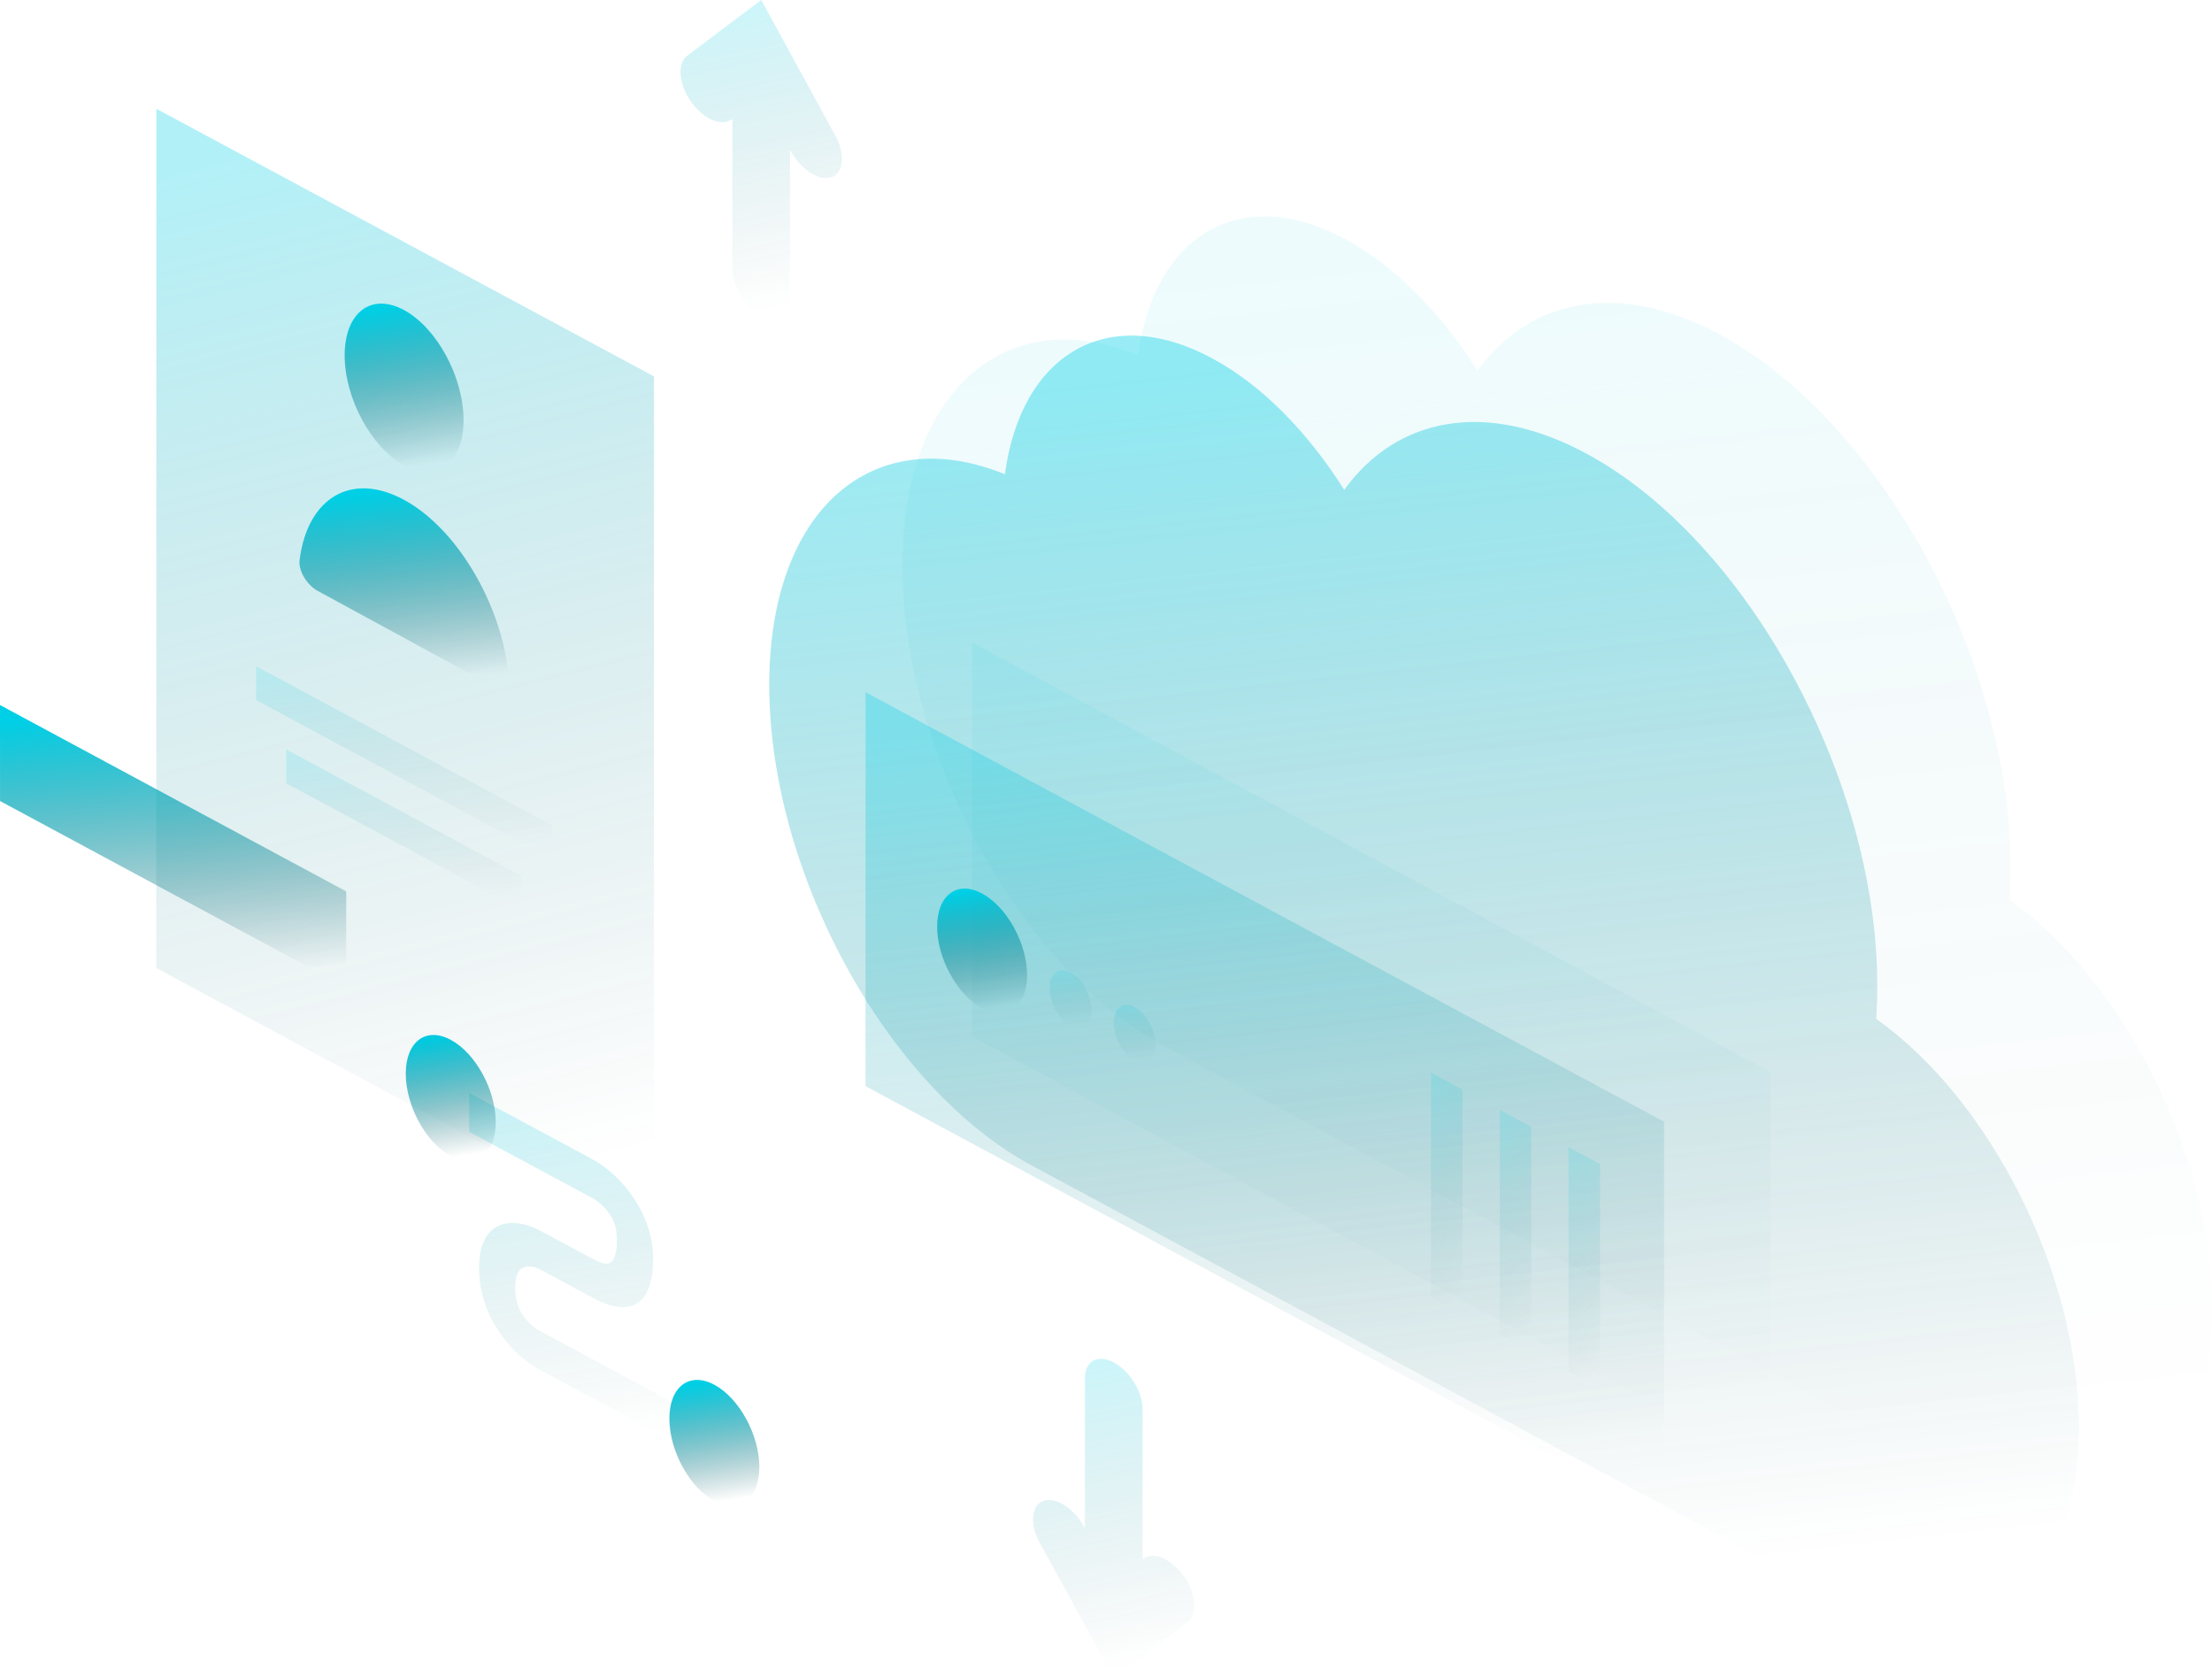 <svg width="1424" height="1080" viewBox="0 0 1424 1080" fill="none" xmlns="http://www.w3.org/2000/svg">
<path opacity="0.07" d="M1294.26 557.907C1294.26 565.174 1294 572.217 1293.52 579.053C1367.19 631.247 1424.02 743.205 1424 841.731C1423.98 948.978 1356.63 999.703 1273.53 955.031C1273.34 954.935 1273.15 954.824 1272.97 954.728L750.719 673.906C750.514 673.794 750.308 673.682 750.102 673.57C656.652 623.325 580.929 484.822 580.946 364.208C580.963 251.227 647.446 194.018 732.667 228.548C743.056 151.152 798.807 117.772 866.01 153.915C898.274 171.259 927.881 201.78 951.111 238.626C984.764 192.07 1041.96 180.267 1106.83 215.164C1210.36 270.808 1294.26 424.275 1294.26 557.907Z" fill="url(#paint0_linear_1164_1673)"/>
<path opacity="0.4" d="M1208.52 634.569C1208.52 641.835 1208.26 648.879 1207.78 655.715C1281.45 707.908 1338.28 819.867 1338.26 918.393C1338.25 1025.64 1270.89 1076.36 1187.79 1031.69C1187.61 1031.6 1187.42 1031.49 1187.23 1031.39L664.983 750.568C664.777 750.456 664.572 750.344 664.366 750.232C570.933 699.987 495.193 561.484 495.21 440.87C495.227 327.889 561.71 270.68 646.931 305.21C657.32 227.829 713.071 194.434 780.274 230.576C812.538 247.921 842.145 278.442 865.357 315.288C899.01 268.732 956.201 256.929 1021.07 291.826C1124.62 347.47 1208.52 500.937 1208.52 634.569Z" fill="url(#paint1_linear_1164_1673)"/>
<path opacity="0.2" d="M381.532 771.187L302.02 728.432V703.421L381.532 746.176C388.012 749.658 397.424 756.781 405.533 767.625C414.207 779.22 420.448 793.914 420.448 809.949C420.448 827.549 415.596 837.627 406.458 840.47C397.852 843.153 387.72 838.569 381.514 835.215L348.822 817.631L348.65 817.535C345.873 815.954 341.364 814.469 337.867 815.411C334.952 816.194 331.661 818.893 331.661 828.683C331.661 838.474 334.918 844.431 337.678 848.04C341.073 852.48 345.496 855.675 348.29 857L348.633 857.16L448.649 910.951V935.962L349.267 882.522C342.427 879.2 332.587 872.205 324.066 861.025C314.757 848.807 308.38 833.347 308.38 816.162C308.38 798.993 314.757 790.336 323.895 787.877C332.381 785.593 342.256 788.915 349.113 792.78L381.48 810.188C386.177 812.712 389.709 813.782 392.023 813.063C393.806 812.504 397.149 810.157 397.149 797.412C397.149 789.186 394.304 783.82 391.612 780.194C388.372 775.85 384.137 772.592 381.532 771.187Z" fill="url(#paint2_linear_1164_1673)"/>
<path d="M319.144 722.203C319.144 742.854 306.166 752.612 290.171 744.02C274.176 735.411 261.216 711.71 261.216 691.059C261.216 670.408 274.194 660.65 290.171 669.242C306.166 677.835 319.144 701.552 319.144 722.203Z" fill="url(#paint3_linear_1164_1673)"/>
<path d="M488.834 944.203C488.834 964.854 475.856 974.612 459.878 966.02C443.883 957.411 430.923 933.71 430.923 913.059C430.923 892.408 443.901 882.65 459.896 891.242C475.873 899.835 488.851 923.552 488.834 944.203Z" fill="url(#paint4_linear_1164_1673)"/>
<path opacity="0.07" d="M625.792 413.575L1139.84 690.005L1139.81 943.532L625.758 667.102L625.792 413.575Z" fill="url(#paint5_linear_1164_1673)"/>
<path opacity="0.3" d="M557.201 445.517L1071.27 721.947L1071.23 975.474L557.184 699.044L557.201 445.517Z" fill="url(#paint6_linear_1164_1673)"/>
<path d="M603.284 596.461C603.301 616.872 616.279 640.398 632.274 648.99C648.269 657.599 661.23 648.016 661.212 627.605C661.195 607.194 648.218 583.668 632.24 575.076C616.245 566.467 603.284 576.05 603.284 596.461Z" fill="url(#paint7_linear_1164_1673)"/>
<path opacity="0.15" d="M675.787 636.006C675.787 645.493 681.822 656.417 689.262 660.41C696.685 664.403 702.702 659.963 702.702 650.476C702.702 640.989 696.668 630.065 689.245 626.072C681.804 622.079 675.787 626.519 675.787 636.006Z" fill="url(#paint8_linear_1164_1673)"/>
<path opacity="0.15" d="M717.012 658.174C717.012 667.661 723.046 678.586 730.487 682.578C737.91 686.571 743.927 682.131 743.927 672.644C743.927 663.157 737.893 652.233 730.452 648.24C723.012 644.231 716.995 648.687 717.012 658.174Z" fill="url(#paint9_linear_1164_1673)"/>
<path opacity="0.15" d="M941.493 701.281L941.476 845.565L921.212 834.688L921.229 690.404L941.493 701.281Z" fill="url(#paint10_linear_1164_1673)"/>
<path opacity="0.15" d="M985.773 725.237L985.756 869.521L965.492 858.645L965.509 714.361L985.773 725.237Z" fill="url(#paint11_linear_1164_1673)"/>
<path opacity="0.15" d="M1030.06 749.194L1030.04 893.478L1009.78 882.602L1009.79 738.318L1030.06 749.194Z" fill="url(#paint12_linear_1164_1673)"/>
<path opacity="0.3" d="M100.668 70.002L421.031 242.268L420.962 795.303L100.6 623.038L100.668 70.002Z" fill="url(#paint13_linear_1164_1673)"/>
<path d="M298.42 270.377C298.42 297.975 281.277 311.024 260.139 299.524C239 288.025 221.874 256.338 221.874 228.74C221.874 201.142 239.018 188.093 260.156 199.592C281.294 211.076 298.42 242.779 298.42 270.377Z" fill="url(#paint14_linear_1164_1673)"/>
<path d="M260.137 321.724C226.073 303.198 197.854 320.542 192.866 360.487C192.009 367.418 197.649 376.57 204.506 380.291L315.734 440.79C322.591 444.527 328.232 441.509 327.374 433.635C322.42 388.292 294.202 340.267 260.137 321.724Z" fill="url(#paint15_linear_1164_1673)"/>
<path opacity="0.15" d="M164.887 428.795L355.815 531.458V553.243L164.887 450.58V428.795Z" fill="url(#paint16_linear_1164_1673)"/>
<path opacity="0.15" d="M184.275 482.347L335.602 563.72V585.505L184.275 504.131V482.347Z" fill="url(#paint17_linear_1164_1673)"/>
<path d="M222.884 573.718L0 453.758L0.017 515.535L222.901 635.495L222.884 573.718Z" fill="url(#paint18_linear_1164_1673)"/>
<path opacity="0.2" d="M490.05 0L537.709 87.155C544.275 99.149 543.212 111.176 535.326 114.003C527.457 116.83 515.748 109.387 509.182 97.392L508.599 96.306L508.582 193.124C508.582 204.144 500.267 208.616 490.015 203.106C479.763 197.596 471.466 184.18 471.466 173.16L471.483 76.343L470.9 76.79C464.334 81.725 452.642 76.582 444.756 65.29C436.887 53.999 435.824 40.838 442.39 35.887L490.05 0Z" fill="url(#paint19_linear_1164_1673)"/>
<path opacity="0.2" d="M716.992 1080L669.333 992.845C662.767 980.851 663.83 968.825 671.716 965.998C679.585 963.171 691.294 970.613 697.86 982.608L698.443 983.694L698.46 886.876C698.46 875.856 706.775 871.384 717.027 876.894C727.279 882.404 735.576 895.82 735.576 906.84L735.559 1003.66L736.142 1003.21C742.708 998.276 754.4 1003.42 762.286 1014.71C770.155 1026 771.218 1039.16 764.652 1044.1L716.992 1080Z" fill="url(#paint20_linear_1164_1673)"/>
<defs>
<linearGradient id="paint0_linear_1164_1673" x1="943.323" y1="152.269" x2="1031.05" y2="948.488" gradientUnits="userSpaceOnUse">
<stop stop-color="#00CFE5"/>
<stop offset="1" stop-color="#004B53" stop-opacity="0"/>
</linearGradient>
<linearGradient id="paint1_linear_1164_1673" x1="857.587" y1="228.934" x2="945.315" y2="1025.15" gradientUnits="userSpaceOnUse">
<stop stop-color="#00CFE5"/>
<stop offset="1" stop-color="#004B53" stop-opacity="0"/>
</linearGradient>
<linearGradient id="paint2_linear_1164_1673" x1="365.046" y1="707.035" x2="403.723" y2="925.45" gradientUnits="userSpaceOnUse">
<stop stop-color="#00CFE5"/>
<stop offset="1" stop-color="#004B53" stop-opacity="0"/>
</linearGradient>
<linearGradient id="paint3_linear_1164_1673" x1="286.116" y1="667.381" x2="298.08" y2="743.996" gradientUnits="userSpaceOnUse">
<stop stop-color="#00CFE5"/>
<stop offset="1" stop-color="#004B53" stop-opacity="0"/>
</linearGradient>
<linearGradient id="paint4_linear_1164_1673" x1="455.815" y1="889.381" x2="467.783" y2="965.995" gradientUnits="userSpaceOnUse">
<stop stop-color="#00CFE5"/>
<stop offset="1" stop-color="#004B53" stop-opacity="0"/>
</linearGradient>
<linearGradient id="paint5_linear_1164_1673" x1="846.731" y1="421.812" x2="905.05" y2="928.471" gradientUnits="userSpaceOnUse">
<stop stop-color="#00CFE5"/>
<stop offset="1" stop-color="#004B53" stop-opacity="0"/>
</linearGradient>
<linearGradient id="paint6_linear_1164_1673" x1="778.157" y1="453.754" x2="836.475" y2="960.414" gradientUnits="userSpaceOnUse">
<stop stop-color="#00CFE5"/>
<stop offset="1" stop-color="#004B53" stop-opacity="0"/>
</linearGradient>
<linearGradient id="paint7_linear_1164_1673" x1="628.184" y1="573.162" x2="639.924" y2="649.072" gradientUnits="userSpaceOnUse">
<stop stop-color="#00CFE5"/>
<stop offset="1" stop-color="#004B53" stop-opacity="0"/>
</linearGradient>
<linearGradient id="paint8_linear_1164_1673" x1="687.356" y1="625.185" x2="692.808" y2="660.446" gradientUnits="userSpaceOnUse">
<stop stop-color="#00CFE5"/>
<stop offset="1" stop-color="#004B53" stop-opacity="0"/>
</linearGradient>
<linearGradient id="paint9_linear_1164_1673" x1="728.581" y1="647.346" x2="734.035" y2="682.614" gradientUnits="userSpaceOnUse">
<stop stop-color="#00CFE5"/>
<stop offset="1" stop-color="#004B53" stop-opacity="0"/>
</linearGradient>
<linearGradient id="paint10_linear_1164_1673" x1="929.929" y1="692.816" x2="1004.16" y2="779.712" gradientUnits="userSpaceOnUse">
<stop stop-color="#00CFE5"/>
<stop offset="1" stop-color="#004B53" stop-opacity="0"/>
</linearGradient>
<linearGradient id="paint11_linear_1164_1673" x1="974.21" y1="716.773" x2="1048.44" y2="803.668" gradientUnits="userSpaceOnUse">
<stop stop-color="#00CFE5"/>
<stop offset="1" stop-color="#004B53" stop-opacity="0"/>
</linearGradient>
<linearGradient id="paint12_linear_1164_1673" x1="1018.49" y1="740.73" x2="1092.72" y2="827.625" gradientUnits="userSpaceOnUse">
<stop stop-color="#00CFE5"/>
<stop offset="1" stop-color="#004B53" stop-opacity="0"/>
</linearGradient>
<linearGradient id="paint13_linear_1164_1673" x1="238.333" y1="81.275" x2="405.244" y2="741.694" gradientUnits="userSpaceOnUse">
<stop stop-color="#00CFE5"/>
<stop offset="1" stop-color="#004B53" stop-opacity="0"/>
</linearGradient>
<linearGradient id="paint14_linear_1164_1673" x1="254.776" y1="197.097" x2="270.943" y2="299.444" gradientUnits="userSpaceOnUse">
<stop stop-color="#00CFE5"/>
<stop offset="1" stop-color="#004B53" stop-opacity="0"/>
</linearGradient>
<linearGradient id="paint15_linear_1164_1673" x1="250.671" y1="316.292" x2="263.698" y2="438.982" gradientUnits="userSpaceOnUse">
<stop stop-color="#00CFE5"/>
<stop offset="1" stop-color="#004B53" stop-opacity="0"/>
</linearGradient>
<linearGradient id="paint16_linear_1164_1673" x1="246.955" y1="430.73" x2="255.682" y2="550.648" gradientUnits="userSpaceOnUse">
<stop stop-color="#00CFE5"/>
<stop offset="1" stop-color="#004B53" stop-opacity="0"/>
</linearGradient>
<linearGradient id="paint17_linear_1164_1673" x1="249.321" y1="483.95" x2="256.884" y2="583.304" gradientUnits="userSpaceOnUse">
<stop stop-color="#00CFE5"/>
<stop offset="1" stop-color="#004B53" stop-opacity="0"/>
</linearGradient>
<linearGradient id="paint18_linear_1164_1673" x1="95.811" y1="456.583" x2="111.706" y2="631.185" gradientUnits="userSpaceOnUse">
<stop stop-color="#00CFE5"/>
<stop offset="1" stop-color="#004B53" stop-opacity="0"/>
</linearGradient>
<linearGradient id="paint19_linear_1164_1673" x1="482.757" y1="3.194" x2="524.651" y2="192.981" gradientUnits="userSpaceOnUse">
<stop stop-color="#00CFE5"/>
<stop offset="1" stop-color="#004B53" stop-opacity="0"/>
</linearGradient>
<linearGradient id="paint20_linear_1164_1673" x1="709.701" y1="877.729" x2="751.595" y2="1067.52" gradientUnits="userSpaceOnUse">
<stop stop-color="#00CFE5"/>
<stop offset="1" stop-color="#004B53" stop-opacity="0"/>
</linearGradient>
</defs>
</svg>
